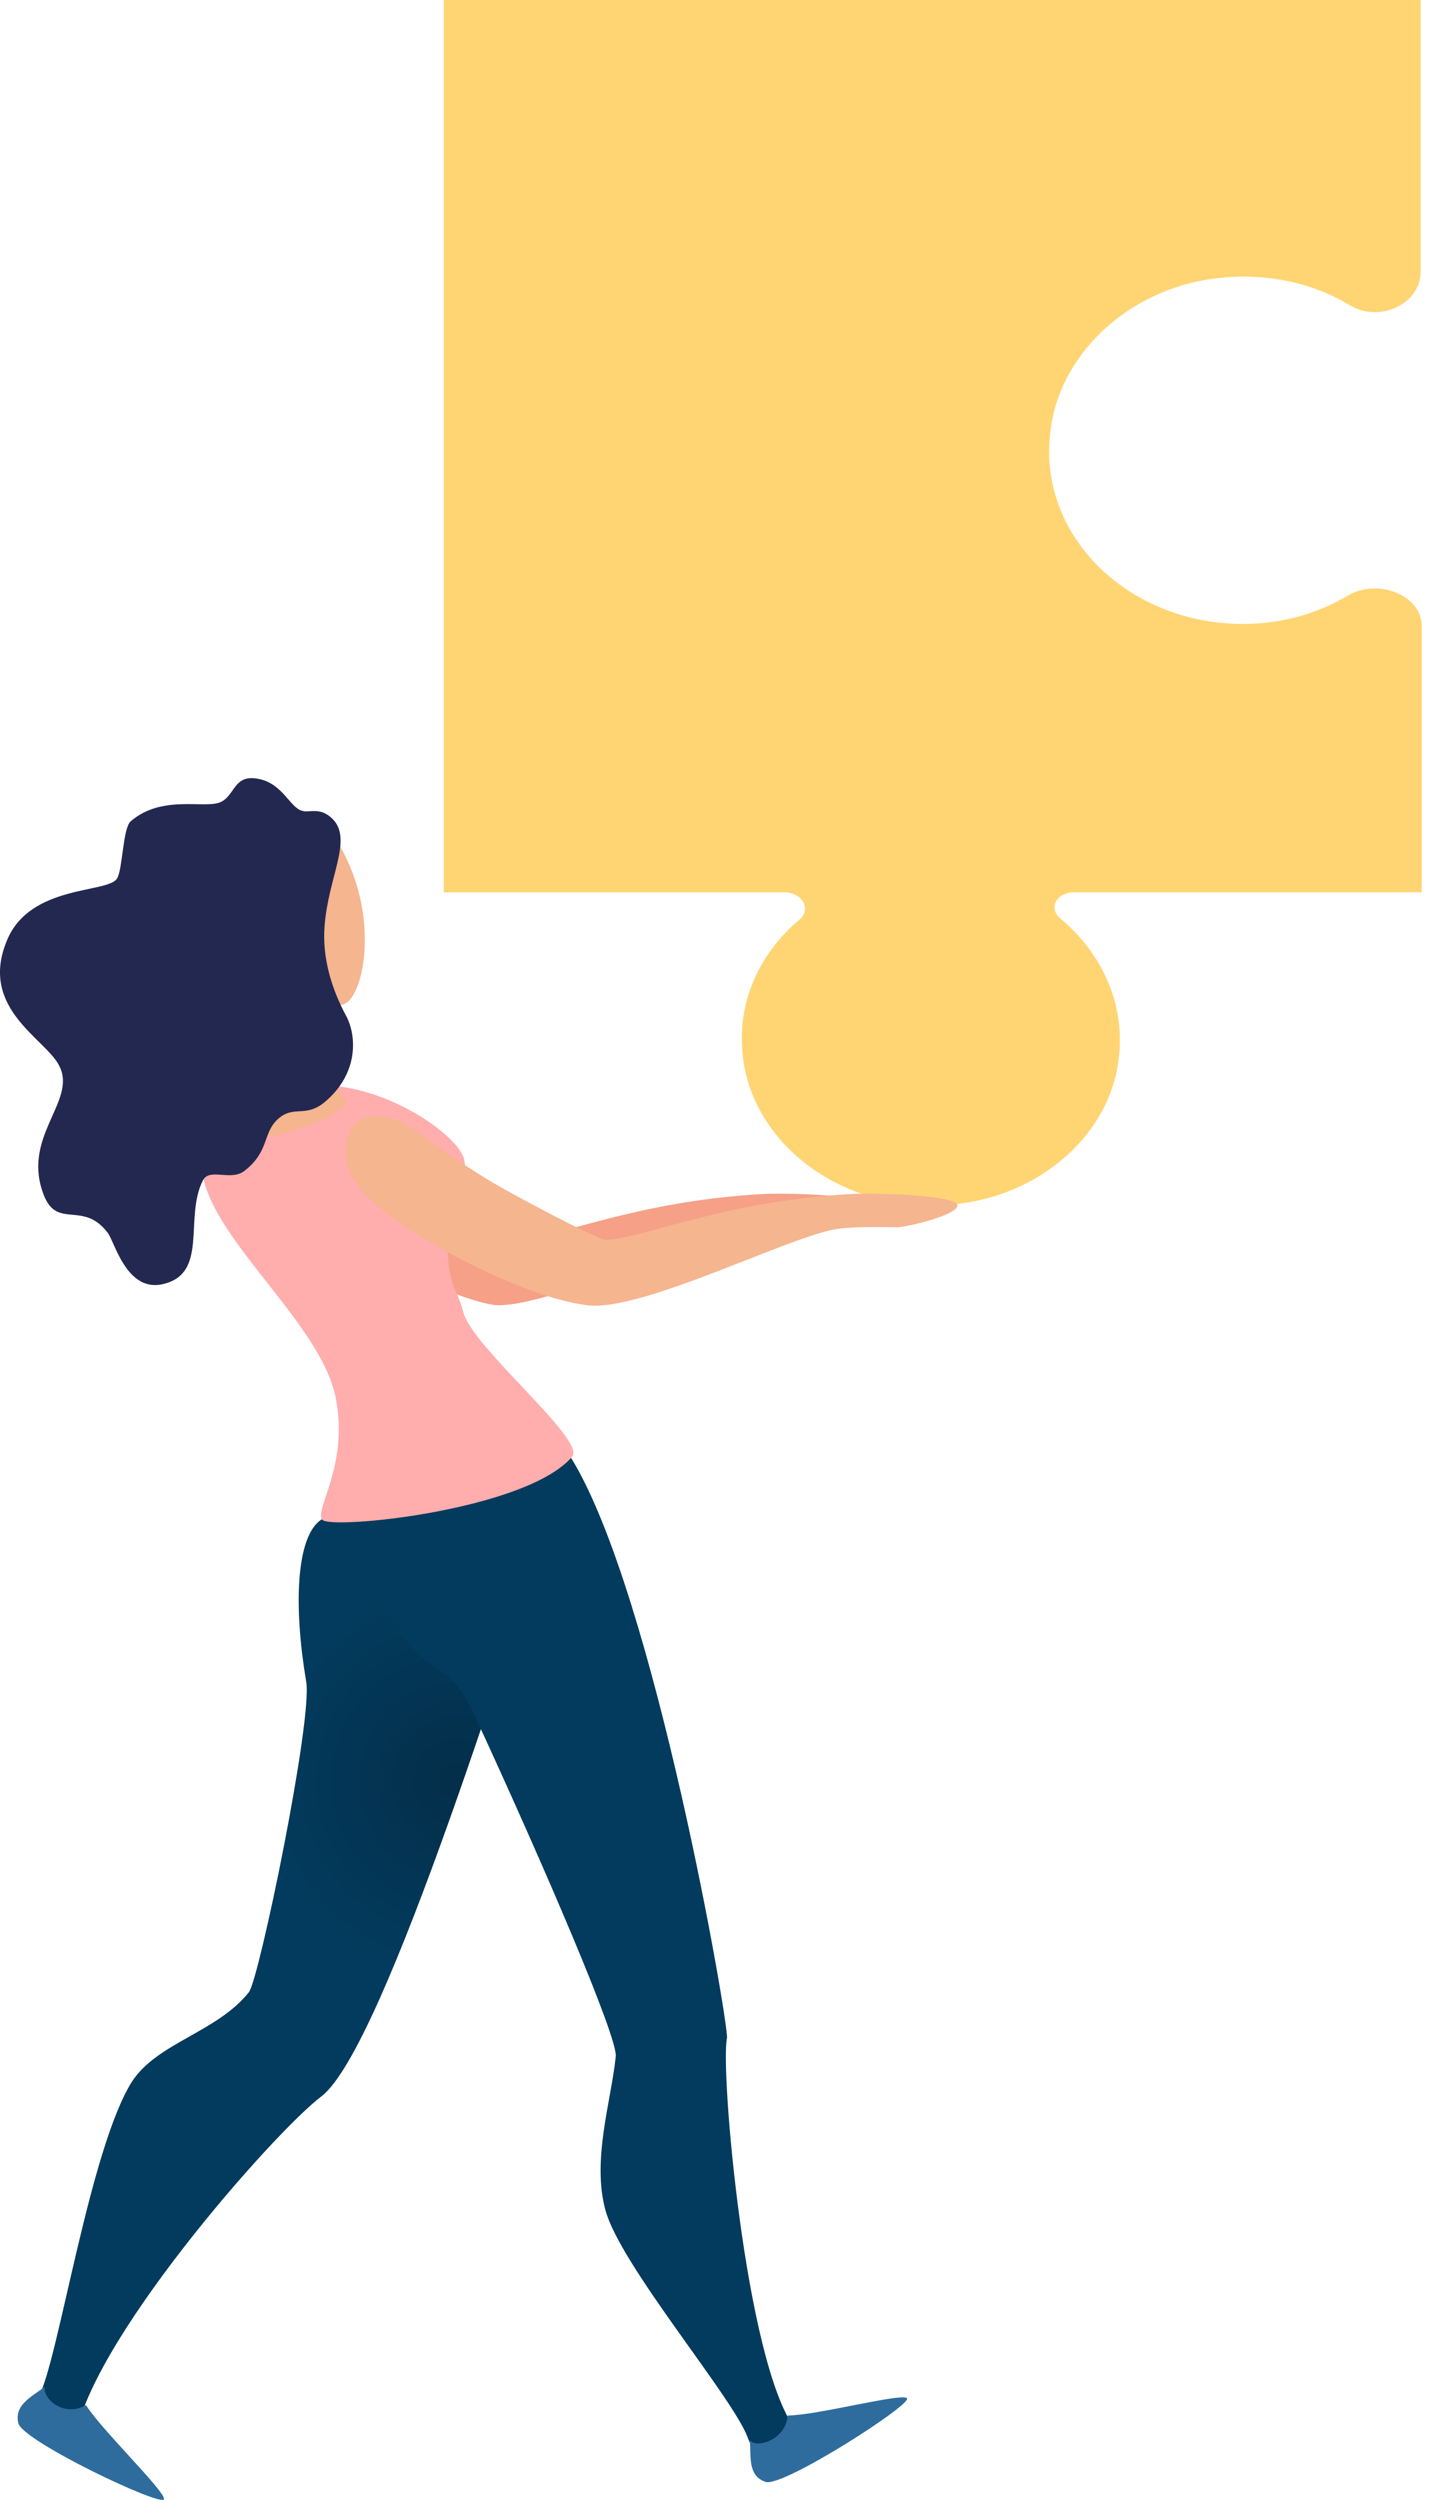<svg width="69" height="120" viewBox="0 0 69 120" fill="none" xmlns="http://www.w3.org/2000/svg">
<path d="M21.252 0H68.215V13.048C68.215 14.59 66.233 15.526 64.801 14.645C62.984 13.544 60.672 13.048 58.25 13.379C54.12 13.929 50.817 17.067 50.432 20.756C49.826 25.766 54.231 29.951 59.681 29.951C61.553 29.951 63.26 29.455 64.746 28.574C66.178 27.748 68.27 28.574 68.27 30.061V42.834H51.588C50.707 42.834 50.322 43.604 50.927 44.1C52.964 45.807 54.12 48.339 53.68 51.092C53.13 54.616 49.826 57.423 45.807 57.809C40.356 58.359 35.677 54.671 35.622 49.991C35.567 47.734 36.613 45.642 38.374 44.155C38.98 43.66 38.54 42.834 37.659 42.834H21.307V0H21.252Z" fill="#FFD573"/>
<path d="M15.417 72.95C14.206 73.775 14.096 77.134 14.701 80.712C15.032 82.474 12.444 95.027 11.948 95.633C10.407 97.56 7.544 98.055 6.333 99.927C4.296 103.175 2.809 113.251 1.873 115.012C0.937 116.774 3.47 117.985 3.58 117.27C4.075 112.645 13.16 102.35 15.417 100.643C18.5 98.33 24.887 77.409 26.924 71.408C27.034 71.408 19.932 69.977 15.417 72.95Z" fill="url(#paint0_radial_117621_31144)"/>
<path d="M34.907 97.835C35.017 97.284 31.438 76.473 27.419 69.977L16.738 72.509C20.042 82.474 20.867 78.125 22.849 82.474C26.153 89.632 29.677 97.835 29.566 98.716C29.346 100.863 28.41 103.671 29.071 106.093C29.787 108.736 35.182 115.068 35.898 116.994C36.559 118.921 38.486 117.05 38.155 116.554C35.788 113.306 34.577 99.322 34.907 97.835Z" fill="#033B5E"/>
<path d="M41.735 57.864C41.735 57.368 37.936 57.258 36.67 57.313C30.503 57.644 26.649 59.461 24.833 59.516C24.337 59.405 22.19 58.304 19.988 57.093C17.73 55.827 16.299 54.615 15.308 54.01C14.592 53.569 13.436 53.349 12.831 53.955C12.225 54.56 11.95 56.047 13.436 57.478C15.253 59.295 22.245 62.654 23.952 62.654C26.484 62.654 33.311 59.516 35.789 59.02C36.67 58.855 38.211 58.91 38.872 58.91C39.533 58.855 41.735 58.304 41.735 57.864Z" fill="#F6A087"/>
<path d="M10.243 54.12C7.545 57.754 15.308 62.709 16.134 67.168C16.739 70.362 15.088 72.454 15.473 72.949C15.858 73.445 25.273 72.509 27.475 69.921C28.136 69.096 22.685 64.691 22.245 62.984C21.97 61.828 21.364 61.663 21.529 59.075C21.584 57.809 22.63 57.919 22.3 55.717C22.135 54.671 19.327 52.634 16.574 52.193C13.05 51.643 10.518 53.735 10.243 54.12Z" fill="#FFADAD"/>
<path d="M12.994 46.413C14.04 48.835 16.133 52.138 16.573 52.799C17.013 53.405 12.389 55.166 11.893 54.341C11.398 53.515 11.012 48.009 11.122 46.743C11.178 45.477 12.994 46.413 12.994 46.413Z" fill="#F5B58F"/>
<path d="M16.3 40.576C18.227 43.88 17.512 47.678 16.576 48.174C15.64 48.67 11.455 47.954 10.134 44.32C9.308 41.953 14.869 38.154 16.3 40.576Z" fill="#F5B58F"/>
<path d="M0.332 45.146C1.434 42.448 5.177 42.889 5.618 42.173C5.893 41.733 5.893 39.751 6.279 39.42C7.82 38.099 9.912 38.87 10.628 38.484C11.289 38.154 11.234 37.163 12.39 37.383C13.601 37.603 13.931 38.815 14.537 38.925C14.812 39.035 15.363 38.705 15.968 39.31C16.959 40.301 15.748 42.118 15.583 44.485C15.473 45.972 15.913 47.458 16.629 48.78C17.125 49.716 17.235 51.533 15.583 52.909C14.647 53.68 14.097 53.019 13.326 53.735C12.61 54.395 12.94 55.276 11.729 56.212C11.069 56.708 10.078 56.047 9.747 56.653C8.811 58.47 10.077 61.222 7.71 61.663C6.058 61.938 5.508 59.626 5.177 59.185C4.021 57.644 2.81 58.965 2.149 57.479C0.938 54.616 3.691 52.909 2.865 51.202C2.259 49.881 -1.044 48.45 0.332 45.146Z" fill="#232850"/>
<path d="M45.975 57.864C45.975 57.368 42.176 57.258 40.91 57.313C34.744 57.644 30.89 59.461 29.073 59.516C28.578 59.405 26.43 58.304 24.228 57.093C21.971 55.827 20.539 54.615 19.548 54.01C18.832 53.569 17.676 53.349 17.071 53.955C16.465 54.56 16.19 56.047 17.676 57.478C19.493 59.295 25.054 62.268 28.192 62.654C30.725 62.984 37.552 59.516 40.029 59.02C40.91 58.855 42.452 58.91 43.112 58.91C43.773 58.855 45.975 58.304 45.975 57.864Z" fill="#F5B58F"/>
<path d="M37.825 115.948C39.201 115.948 43.33 114.847 43.55 115.122C43.826 115.398 37.66 119.362 36.779 119.141C35.898 118.866 36.063 117.93 36.008 117.104C36.173 117.545 37.715 117.214 37.825 115.948Z" fill="#2E6C9D"/>
<path d="M4.132 115.453C4.848 116.609 7.931 119.582 7.876 119.967C7.766 120.353 1.159 117.214 0.884 116.334C0.664 115.453 1.49 115.067 2.15 114.572C2.04 115.122 3.031 116.058 4.132 115.453Z" fill="#2E6C9D"/>
<defs>
<radialGradient id="paint0_radial_117621_31144" cx="0" cy="0" r="1" gradientUnits="userSpaceOnUse" gradientTransform="translate(21.936 85.499) rotate(180) scale(9.312 9.312)">
<stop offset="0.06" stop-color="#032F4A"/>
<stop offset="1" stop-color="#033B5E"/>
</radialGradient>
</defs>
</svg>
